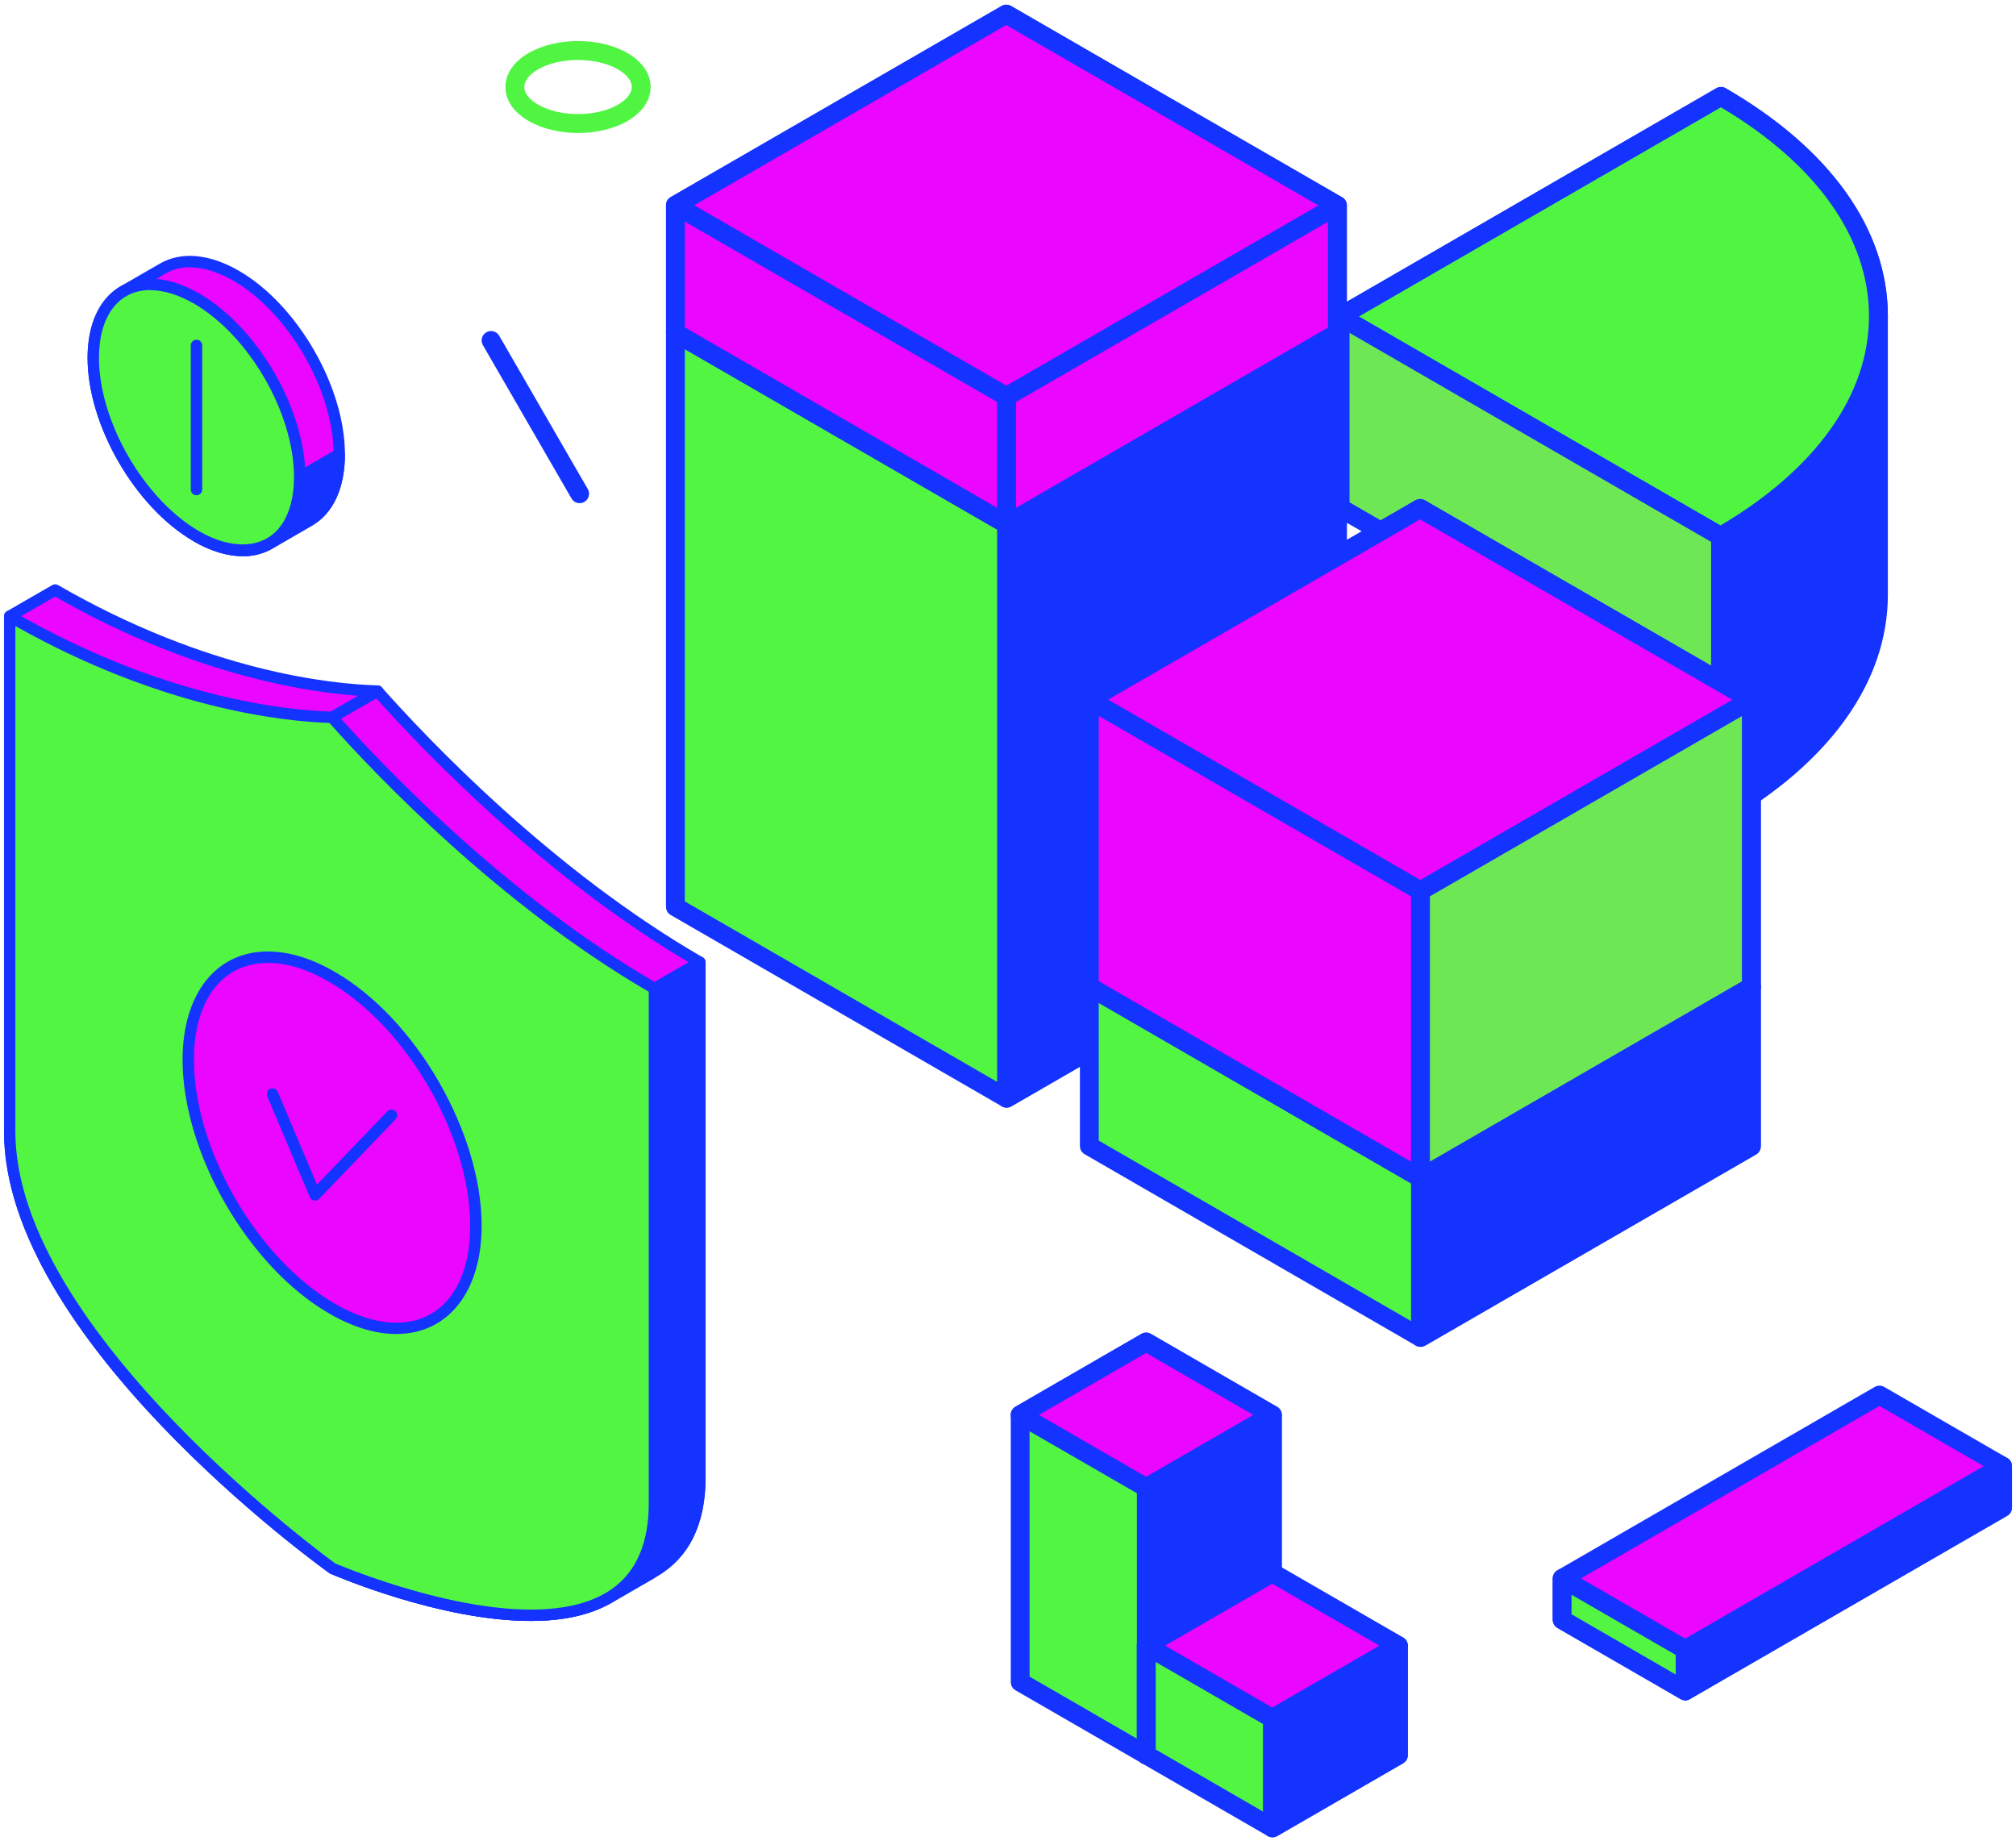 <?xml version="1.0" encoding="UTF-8"?>
<svg xmlns="http://www.w3.org/2000/svg" width="368" height="336" viewBox="0 0 368 336" fill="none">
  <path d="M248.072 94.684L293.465 68.454V40.564L223.933 80.745L248.072 94.684Z" fill="#1433FF"></path>
  <path d="M248.072 96.403C247.77 96.404 247.473 96.325 247.212 96.172L223.073 82.234C222.812 82.083 222.595 81.865 222.444 81.604C222.294 81.342 222.214 81.046 222.214 80.744C222.214 80.442 222.294 80.145 222.444 79.884C222.595 79.622 222.812 79.405 223.073 79.254L292.612 39.072C292.874 38.921 293.171 38.842 293.473 38.842C293.775 38.842 294.071 38.921 294.333 39.072C294.594 39.224 294.812 39.441 294.963 39.703C295.114 39.965 295.193 40.261 295.193 40.564V68.454C295.193 68.757 295.113 69.053 294.962 69.315C294.811 69.577 294.594 69.794 294.333 69.946L248.94 96.17C248.677 96.325 248.377 96.405 248.072 96.403ZM227.374 80.743L248.072 92.695L291.744 67.461V43.544L227.374 80.743Z" fill="#1433FF"></path>
  <path d="M244.615 92.689L293.385 120.876V136.807L314.065 148.756C333.268 137.66 342.878 123.112 342.889 108.577V57.761C342.907 43.226 333.323 28.691 314.147 17.608L244.615 57.787V92.689Z" fill="#1433FF"></path>
  <path d="M314.065 150.478C313.763 150.478 313.466 150.398 313.205 150.248L292.525 138.298C292.264 138.148 292.046 137.931 291.895 137.67C291.744 137.408 291.665 137.112 291.665 136.81V121.867L243.758 94.178C243.496 94.027 243.279 93.81 243.128 93.549C242.978 93.287 242.898 92.991 242.897 92.689V57.787C242.897 57.485 242.977 57.188 243.128 56.927C243.279 56.666 243.496 56.449 243.758 56.298L313.289 16.117C313.55 15.965 313.846 15.885 314.148 15.885C314.45 15.885 314.746 15.965 315.007 16.117C334.117 27.16 344.628 41.952 344.609 57.763V108.577C344.609 124.394 334.059 139.194 314.928 150.248C314.665 150.399 314.368 150.479 314.065 150.478ZM295.103 135.822L314.06 146.772C331.529 136.42 341.16 122.884 341.168 108.583V57.761C341.187 43.456 331.597 29.947 314.142 19.598L246.336 58.78V91.696L294.243 119.385C294.504 119.536 294.722 119.752 294.873 120.014C295.024 120.275 295.103 120.572 295.103 120.874V135.822Z" fill="#1433FF"></path>
  <path d="M314.052 97.913C352.467 75.734 352.494 39.774 314.142 17.608L244.61 57.787L314.052 97.913Z" fill="#50F542"></path>
  <path d="M314.052 99.635C313.75 99.635 313.453 99.555 313.192 99.404L243.755 59.268C243.493 59.117 243.276 58.9 243.125 58.639C242.974 58.377 242.894 58.08 242.894 57.778C242.894 57.476 242.974 57.179 243.125 56.917C243.276 56.656 243.493 56.439 243.755 56.288L313.287 16.106C313.548 15.954 313.844 15.874 314.146 15.874C314.448 15.874 314.744 15.954 315.005 16.106C334.096 27.142 344.612 41.92 344.607 57.718C344.601 73.516 334.062 88.342 314.917 99.394C314.655 99.549 314.357 99.632 314.052 99.635ZM248.048 57.782L314.047 95.926C331.539 85.577 341.163 72.038 341.163 57.731C341.163 43.425 331.579 29.934 314.137 19.587L248.048 57.782Z" fill="#1433FF"></path>
  <path d="M293.383 120.876V136.807L314.065 148.756L314.057 97.913L244.615 57.787V92.687L293.383 120.876Z" fill="#6EE755"></path>
  <path d="M314.065 150.478C313.763 150.478 313.466 150.398 313.205 150.248L292.525 138.298C292.264 138.148 292.046 137.931 291.895 137.67C291.744 137.408 291.665 137.112 291.665 136.81V121.867L243.758 94.178C243.496 94.027 243.279 93.81 243.128 93.549C242.978 93.287 242.898 92.991 242.897 92.689V57.787C242.898 57.485 242.978 57.188 243.129 56.927C243.28 56.666 243.497 56.449 243.759 56.298C244.02 56.147 244.317 56.068 244.618 56.068C244.92 56.068 245.217 56.147 245.478 56.298L314.92 96.424C315.181 96.575 315.397 96.792 315.548 97.054C315.698 97.315 315.777 97.611 315.777 97.913V148.756C315.777 149.213 315.596 149.651 315.273 149.974C314.951 150.297 314.513 150.478 314.057 150.478H314.065ZM295.103 135.822L312.344 145.782V98.912L246.344 60.767V91.696L294.251 119.385C294.512 119.536 294.73 119.752 294.881 120.014C295.032 120.275 295.111 120.572 295.111 120.874L295.103 135.822Z" fill="#1433FF"></path>
  <path d="M105.522 24.278C102.277 24.278 99.029 23.547 96.499 22.087C93.762 20.498 92.264 18.294 92.264 15.875C92.264 13.457 93.773 11.253 96.499 9.677C101.554 6.763 109.468 6.763 114.529 9.677C117.263 11.266 118.764 13.47 118.764 15.889C118.764 18.307 117.247 20.516 114.521 22.105C111.991 23.547 108.751 24.278 105.522 24.278ZM105.495 10.948C102.849 10.948 100.186 11.518 98.209 12.662C96.621 13.579 95.697 14.755 95.692 15.875C95.686 16.996 96.615 18.177 98.219 19.102C102.176 21.393 108.86 21.396 112.809 19.102C114.397 18.183 115.32 17.006 115.326 15.886C115.331 14.765 114.405 13.584 112.801 12.659C110.816 11.51 108.142 10.948 105.482 10.948H105.495Z" fill="#50F542"></path>
  <path d="M319.691 297.863C319.235 297.863 318.797 297.681 318.475 297.358C318.152 297.036 317.971 296.598 317.971 296.141V277.506C317.971 277.049 318.152 276.611 318.475 276.288C318.797 275.965 319.235 275.784 319.691 275.784C320.147 275.785 320.584 275.966 320.906 276.289C321.228 276.612 321.409 277.05 321.409 277.506V296.141C321.409 296.598 321.228 297.036 320.905 297.358C320.582 297.681 320.145 297.863 319.688 297.863H319.691Z" fill="#1433FF"></path>
  <path d="M335.813 288.554H303.562C303.105 288.554 302.668 288.373 302.345 288.05C302.022 287.727 301.841 287.289 301.841 286.833C301.841 286.376 302.022 285.938 302.345 285.615C302.668 285.292 303.105 285.111 303.562 285.111H335.813C336.269 285.111 336.707 285.292 337.029 285.615C337.352 285.938 337.533 286.376 337.533 286.833C337.533 287.289 337.352 287.727 337.029 288.05C336.707 288.373 336.269 288.554 335.813 288.554Z" fill="#1433FF"></path>
  <path d="M105.805 91.848C105.504 91.847 105.207 91.768 104.946 91.617C104.685 91.466 104.468 91.248 104.318 90.987L88.172 63.043C88.052 62.848 87.972 62.63 87.938 62.403C87.903 62.176 87.914 61.944 87.97 61.722C88.026 61.499 88.127 61.29 88.265 61.107C88.403 60.924 88.577 60.77 88.775 60.655C88.974 60.54 89.193 60.466 89.421 60.437C89.648 60.409 89.88 60.426 90.1 60.488C90.321 60.55 90.527 60.656 90.707 60.799C90.886 60.942 91.035 61.12 91.145 61.322L107.29 89.265C107.442 89.526 107.522 89.823 107.523 90.126C107.523 90.428 107.444 90.725 107.293 90.987C107.142 91.249 106.925 91.466 106.663 91.618C106.402 91.769 106.105 91.848 105.803 91.848H105.805Z" fill="#1433FF"></path>
  <path d="M244.122 60.793L183.674 25.864L123.287 60.748V165.536L183.738 200.467L244.122 165.584V60.793Z" fill="#51F542"></path>
  <path d="M183.738 202.189C183.435 202.19 183.138 202.109 182.878 201.956L122.43 167.025C122.168 166.874 121.951 166.658 121.8 166.396C121.649 166.135 121.569 165.838 121.57 165.536V60.748C121.569 60.445 121.648 60.148 121.799 59.886C121.95 59.624 122.168 59.407 122.43 59.256L182.827 24.375C183.089 24.223 183.385 24.143 183.688 24.143C183.99 24.143 184.287 24.223 184.548 24.375L244.996 59.301C245.258 59.452 245.475 59.669 245.626 59.931C245.777 60.193 245.856 60.49 245.856 60.793V165.584C245.856 165.886 245.777 166.183 245.626 166.445C245.475 166.707 245.258 166.924 244.996 167.075L184.611 201.956C184.347 202.112 184.045 202.192 183.738 202.189ZM125.008 164.543L183.738 198.481L242.404 164.591V61.786L183.674 27.853L125.008 61.741V164.543Z" fill="#1433FF"></path>
  <path d="M183.738 95.679L123.287 60.748L183.674 25.864L244.122 60.793L183.738 95.679Z" fill="#EB06FF"></path>
  <path d="M183.738 97.401C183.436 97.401 183.139 97.321 182.878 97.17L122.43 62.239C122.168 62.088 121.951 61.87 121.8 61.609C121.649 61.347 121.569 61.05 121.569 60.748C121.569 60.445 121.649 60.148 121.8 59.886C121.951 59.625 122.168 59.407 122.43 59.256L182.827 24.375C183.088 24.223 183.385 24.143 183.687 24.143C183.99 24.143 184.287 24.223 184.548 24.375L244.996 59.301C245.257 59.452 245.475 59.669 245.626 59.931C245.777 60.192 245.857 60.489 245.857 60.791C245.857 61.093 245.777 61.39 245.626 61.652C245.475 61.913 245.257 62.131 244.996 62.281L184.611 97.17C184.346 97.324 184.044 97.403 183.738 97.401ZM126.728 60.748L183.738 93.692L240.684 60.785L183.674 27.853L126.728 60.748Z" fill="#1433FF"></path>
  <path d="M183.738 200.467V95.679L244.122 60.792V165.584L183.738 200.467Z" fill="#1433FF"></path>
  <path d="M183.738 202.189C183.435 202.19 183.138 202.109 182.877 201.956C182.616 201.806 182.399 201.589 182.248 201.327C182.097 201.066 182.017 200.769 182.017 200.467V95.679C182.018 95.377 182.097 95.081 182.248 94.819C182.399 94.558 182.616 94.341 182.877 94.19L243.264 59.301C243.526 59.151 243.822 59.072 244.124 59.072C244.426 59.072 244.722 59.152 244.983 59.303C245.244 59.454 245.461 59.671 245.612 59.933C245.763 60.194 245.842 60.491 245.842 60.793V165.584C245.843 165.886 245.764 166.183 245.613 166.445C245.462 166.707 245.244 166.924 244.982 167.075L184.598 201.956C184.337 202.109 184.04 202.19 183.738 202.189ZM185.458 96.672V197.487L242.404 164.59V63.773L185.458 96.672Z" fill="#1433FF"></path>
  <path d="M244.122 37.509L183.674 2.58L123.287 37.464V60.748L183.738 95.679L244.122 60.793V37.509Z" fill="#EB06FF"></path>
  <path d="M183.738 97.401C183.436 97.401 183.139 97.321 182.878 97.17L122.43 62.239C122.168 62.088 121.95 61.871 121.799 61.609C121.648 61.347 121.569 61.05 121.57 60.748V37.474C121.569 37.172 121.648 36.875 121.799 36.614C121.95 36.352 122.168 36.136 122.43 35.985L182.827 1.091C183.089 0.939 183.385 0.859 183.688 0.859C183.99 0.859 184.287 0.939 184.548 1.091L244.996 36.02C245.258 36.17 245.475 36.387 245.626 36.648C245.777 36.91 245.857 37.206 245.856 37.508V60.785C245.857 61.087 245.777 61.383 245.626 61.645C245.475 61.906 245.258 62.123 244.996 62.273L184.611 97.162C184.347 97.318 184.045 97.401 183.738 97.401ZM125.008 59.754L183.738 93.692L242.404 59.786V38.489L183.674 4.569L125.008 38.457V59.754Z" fill="#1433FF"></path>
  <path d="M183.738 72.392L123.287 37.464L183.674 2.58L244.122 37.509L183.738 72.392Z" fill="#EB06FF"></path>
  <path d="M183.738 74.114C183.435 74.114 183.138 74.034 182.877 73.881L122.43 38.955C122.168 38.804 121.95 38.587 121.799 38.325C121.648 38.064 121.569 37.767 121.569 37.465C121.569 37.163 121.648 36.866 121.799 36.604C121.95 36.343 122.168 36.126 122.43 35.975L182.827 1.091C183.088 0.939 183.385 0.859 183.687 0.859C183.99 0.859 184.286 0.939 184.548 1.091L244.995 36.02C245.257 36.171 245.475 36.388 245.626 36.649C245.777 36.911 245.856 37.208 245.856 37.51C245.856 37.812 245.777 38.109 245.626 38.37C245.475 38.632 245.257 38.849 244.995 39L184.611 73.881C184.346 74.036 184.045 74.117 183.738 74.114ZM126.728 37.474L183.738 70.413L240.684 37.519L183.674 4.569L126.728 37.474Z" fill="#1433FF"></path>
  <path d="M183.738 95.679V72.392L244.122 37.509V60.792L183.738 95.679Z" fill="#EB06FF"></path>
  <path d="M183.738 97.401C183.281 97.401 182.844 97.219 182.521 96.896C182.198 96.573 182.017 96.135 182.017 95.679V72.392C182.017 72.09 182.097 71.793 182.248 71.531C182.399 71.27 182.616 71.052 182.877 70.901L243.264 36.02C243.526 35.87 243.822 35.791 244.123 35.791C244.425 35.791 244.721 35.87 244.982 36.021C245.243 36.172 245.46 36.389 245.611 36.65C245.762 36.911 245.842 37.207 245.842 37.509V60.785C245.843 61.087 245.764 61.384 245.613 61.645C245.462 61.907 245.244 62.123 244.982 62.273L184.598 97.162C184.337 97.316 184.04 97.398 183.738 97.401ZM185.458 73.386V92.699L242.404 59.799V40.489L185.458 73.386Z" fill="#1433FF"></path>
  <path d="M319.691 180.137L259.233 145.206L198.846 180.092V209.198L259.296 244.13L319.691 209.243V180.137Z" fill="#51F542"></path>
  <path d="M259.297 245.851C258.995 245.851 258.699 245.773 258.436 245.624L197.988 210.69C197.726 210.539 197.509 210.322 197.358 210.06C197.207 209.798 197.128 209.501 197.128 209.198V180.092C197.128 179.79 197.207 179.493 197.358 179.232C197.509 178.97 197.727 178.753 197.988 178.603L258.373 143.714C258.634 143.562 258.931 143.482 259.233 143.482C259.535 143.482 259.832 143.562 260.093 143.714L320.552 178.646C320.813 178.797 321.03 179.014 321.181 179.276C321.332 179.538 321.412 179.835 321.412 180.137V209.243C321.412 209.545 321.332 209.842 321.181 210.104C321.03 210.366 320.813 210.583 320.552 210.735L260.157 245.624C259.895 245.773 259.598 245.851 259.297 245.851ZM200.561 208.202L259.291 242.146L317.966 208.239V181.13L259.233 147.192L200.566 181.099L200.561 208.202Z" fill="#1433FF"></path>
  <path d="M259.296 215.023L198.846 180.092L259.233 145.206L319.691 180.137L259.296 215.023Z" fill="#EB06FF"></path>
  <path d="M259.296 216.745C258.995 216.745 258.698 216.666 258.436 216.517L197.988 181.575C197.727 181.425 197.509 181.207 197.358 180.946C197.207 180.684 197.127 180.387 197.127 180.085C197.127 179.783 197.207 179.486 197.358 179.225C197.509 178.963 197.727 178.746 197.988 178.595L258.373 143.706C258.634 143.554 258.931 143.474 259.233 143.474C259.535 143.474 259.832 143.554 260.093 143.706L320.552 178.638C320.813 178.789 321.03 179.006 321.182 179.268C321.333 179.53 321.412 179.827 321.412 180.129C321.412 180.431 321.333 180.728 321.182 180.99C321.03 181.252 320.813 181.469 320.552 181.62L260.157 216.509C259.895 216.661 259.599 216.742 259.296 216.745ZM202.287 180.092L259.296 213.039L316.253 180.137L259.233 147.192L202.287 180.092Z" fill="#1433FF"></path>
  <path d="M259.296 244.13V215.023L319.691 180.137V209.243L259.296 244.13Z" fill="#1433FF"></path>
  <path d="M259.296 245.851C259.07 245.852 258.846 245.809 258.636 245.722C258.427 245.636 258.237 245.509 258.077 245.349C257.917 245.189 257.791 244.999 257.705 244.79C257.618 244.58 257.575 244.356 257.576 244.13V215.023C257.576 214.721 257.656 214.424 257.807 214.163C257.958 213.901 258.175 213.684 258.436 213.532L318.831 178.646C319.092 178.494 319.389 178.415 319.691 178.415C319.993 178.415 320.29 178.495 320.551 178.646C320.813 178.797 321.03 179.014 321.181 179.276C321.332 179.538 321.412 179.835 321.411 180.137V209.243C321.411 209.545 321.332 209.842 321.181 210.104C321.03 210.366 320.813 210.583 320.551 210.735L260.156 245.624C259.894 245.773 259.598 245.851 259.296 245.851ZM261.017 216.019V241.149L317.971 208.247V183.117L261.017 216.019Z" fill="#1433FF"></path>
  <path d="M319.691 127.744L259.233 92.81L198.846 127.699V180.092L259.296 215.023L319.691 180.137V127.744Z" fill="#EB06FF"></path>
  <path d="M259.297 216.745C258.995 216.745 258.699 216.666 258.436 216.517L197.988 181.575C197.726 181.425 197.509 181.207 197.358 180.945C197.207 180.684 197.128 180.386 197.128 180.084V127.699C197.128 127.397 197.207 127.099 197.358 126.838C197.509 126.576 197.726 126.358 197.988 126.208L258.373 91.321C258.634 91.169 258.931 91.089 259.233 91.089C259.535 91.089 259.832 91.169 260.093 91.321L320.552 126.253C320.813 126.404 321.03 126.621 321.181 126.883C321.332 127.145 321.412 127.442 321.412 127.744V180.137C321.412 180.439 321.332 180.736 321.181 180.998C321.03 181.26 320.813 181.477 320.552 181.628L260.157 216.517C259.895 216.666 259.598 216.745 259.297 216.745ZM200.561 179.099L259.291 213.039L317.966 179.133V128.737L259.228 94.799L200.561 128.692V179.099Z" fill="#1433FF"></path>
  <path d="M259.296 162.628L198.846 127.699L259.233 92.81L319.691 127.744L259.296 162.628Z" fill="#EB06FF"></path>
  <path d="M259.296 164.357C258.994 164.358 258.698 164.278 258.436 164.127L197.988 129.198C197.727 129.048 197.509 128.83 197.358 128.569C197.207 128.307 197.127 128.01 197.127 127.708C197.127 127.406 197.207 127.109 197.358 126.848C197.509 126.586 197.727 126.369 197.988 126.218L258.373 91.332C258.634 91.18 258.931 91.1 259.233 91.1C259.535 91.1 259.832 91.18 260.093 91.332L320.552 126.263C320.813 126.414 321.031 126.631 321.182 126.893C321.333 127.154 321.413 127.451 321.413 127.753C321.413 128.055 321.333 128.352 321.182 128.614C321.031 128.875 320.813 129.093 320.552 129.243L260.157 164.127C259.895 164.278 259.598 164.358 259.296 164.357ZM202.287 127.71L259.296 160.649L316.253 127.755L259.233 94.81L202.287 127.71Z" fill="#1433FF"></path>
  <path d="M259.296 215.023V162.628L319.691 127.744V180.137L259.296 215.023Z" fill="#6EE755"></path>
  <path d="M259.296 216.745C259.07 216.746 258.846 216.702 258.636 216.616C258.427 216.53 258.237 216.403 258.077 216.243C257.917 216.083 257.791 215.893 257.705 215.683C257.618 215.474 257.575 215.25 257.576 215.023V162.625C257.576 162.323 257.656 162.027 257.807 161.765C257.958 161.504 258.175 161.287 258.436 161.136L318.831 126.253C319.092 126.101 319.389 126.022 319.691 126.022C319.993 126.022 320.29 126.102 320.551 126.253C320.813 126.404 321.03 126.621 321.181 126.883C321.332 127.145 321.412 127.442 321.411 127.744V180.137C321.411 180.439 321.332 180.736 321.181 180.998C321.03 181.259 320.813 181.477 320.551 181.628L260.156 216.517C259.894 216.666 259.598 216.745 259.296 216.745ZM261.017 163.618V212.038L317.971 179.138V130.716L261.017 163.618Z" fill="#1433FF"></path>
  <path d="M232.238 258.293L209.219 244.982L186.218 258.275V307.047L209.245 320.349L232.238 307.065V258.293Z" fill="#51F542"></path>
  <path d="M209.245 322.071C208.944 322.071 208.648 321.992 208.388 321.841L185.36 308.541C185.099 308.388 184.883 308.17 184.732 307.908C184.582 307.646 184.502 307.349 184.503 307.047V258.275C184.502 257.973 184.581 257.676 184.732 257.414C184.883 257.152 185.099 256.935 185.36 256.783L208.361 243.488C208.622 243.337 208.919 243.257 209.221 243.257C209.523 243.257 209.82 243.337 210.081 243.488L233.109 256.799C233.37 256.95 233.588 257.167 233.739 257.428C233.89 257.689 233.969 257.986 233.969 258.288V307.06C233.969 307.362 233.889 307.659 233.738 307.921C233.587 308.182 233.37 308.4 233.109 308.551L210.116 321.835C209.852 321.99 209.551 322.072 209.245 322.071ZM187.938 306.053L209.245 318.365L230.518 306.069V259.289L209.219 246.966L187.938 259.271V306.053Z" fill="#1433FF"></path>
  <path d="M209.237 271.578L186.218 258.275L209.219 244.982L232.238 258.293L209.237 271.578Z" fill="#EB06FF"></path>
  <path d="M209.237 273.299C208.935 273.3 208.639 273.22 208.377 273.069L185.35 259.769C185.089 259.617 184.872 259.399 184.722 259.137C184.571 258.875 184.492 258.578 184.492 258.276C184.492 257.974 184.571 257.677 184.722 257.415C184.872 257.153 185.089 256.935 185.35 256.783L208.351 243.488C208.612 243.337 208.909 243.257 209.211 243.257C209.513 243.257 209.81 243.337 210.071 243.488L233.098 256.799C233.36 256.95 233.577 257.167 233.728 257.429C233.88 257.69 233.959 257.987 233.959 258.289C233.959 258.591 233.88 258.888 233.728 259.15C233.577 259.411 233.36 259.629 233.098 259.779L210.089 273.069C209.83 273.219 209.537 273.298 209.237 273.299ZM189.651 258.275L209.237 269.591L228.8 258.293L209.213 246.966L189.651 258.275Z" fill="#1433FF"></path>
  <path d="M209.245 320.35L209.237 271.578L232.238 258.293V307.065L209.245 320.35Z" fill="#1433FF"></path>
  <path d="M209.245 322.071C208.789 322.071 208.352 321.889 208.03 321.566C207.708 321.243 207.527 320.806 207.527 320.349V271.578C207.528 271.275 207.607 270.978 207.758 270.716C207.909 270.453 208.126 270.236 208.388 270.084L231.388 256.799C231.65 256.648 231.947 256.568 232.249 256.569C232.551 256.569 232.848 256.648 233.11 256.8C233.372 256.951 233.589 257.169 233.74 257.431C233.89 257.693 233.969 257.991 233.969 258.293V307.065C233.969 307.367 233.889 307.664 233.738 307.926C233.587 308.188 233.37 308.405 233.109 308.556L210.116 321.841C209.851 321.994 209.551 322.073 209.245 322.071ZM210.958 272.574V317.369L230.51 306.069V261.273L210.958 272.574Z" fill="#1433FF"></path>
  <path d="M255.265 300.414L232.238 287.111L209.245 300.395V320.349L232.265 333.66L255.265 320.368V300.414Z" fill="#51F542"></path>
  <path d="M232.265 335.382C231.962 335.382 231.665 335.302 231.404 335.149L208.377 321.838C208.115 321.688 207.898 321.471 207.747 321.21C207.596 320.948 207.516 320.652 207.517 320.35V300.395C207.517 300.093 207.597 299.796 207.748 299.534C207.899 299.273 208.116 299.055 208.377 298.904L231.367 285.62C231.629 285.47 231.926 285.391 232.228 285.391C232.529 285.391 232.826 285.47 233.088 285.62L256.115 298.922C256.376 299.074 256.594 299.291 256.745 299.553C256.895 299.815 256.975 300.112 256.975 300.414V320.379C256.975 320.681 256.895 320.978 256.745 321.24C256.594 321.501 256.376 321.719 256.115 321.87L233.114 335.165C232.854 335.309 232.562 335.383 232.265 335.382ZM210.966 319.354L232.265 331.676L253.548 319.372V301.41L232.238 289.098L210.966 301.391V319.354Z" fill="#1433FF"></path>
  <path d="M232.265 313.698L209.245 300.395L232.238 287.111L255.265 300.414L232.265 313.698Z" fill="#EB06FF"></path>
  <path d="M232.264 315.42C231.963 315.419 231.667 315.341 231.404 315.192L208.377 301.889C208.115 301.738 207.898 301.52 207.747 301.258C207.596 300.996 207.517 300.699 207.517 300.397C207.517 300.094 207.596 299.797 207.747 299.535C207.898 299.273 208.115 299.055 208.377 298.904L231.367 285.62C231.629 285.47 231.926 285.391 232.227 285.391C232.529 285.391 232.826 285.47 233.088 285.62L256.115 298.922C256.376 299.074 256.594 299.292 256.745 299.554C256.896 299.816 256.975 300.113 256.975 300.415C256.975 300.718 256.896 301.015 256.745 301.277C256.594 301.539 256.376 301.756 256.115 301.908L233.114 315.192C232.855 315.34 232.562 315.418 232.264 315.42ZM212.678 300.395L232.264 311.714L251.827 300.414L232.241 289.098L212.678 300.395Z" fill="#1433FF"></path>
  <path d="M232.265 333.66V313.698L255.265 300.414V320.368L232.265 333.66Z" fill="#1433FF"></path>
  <path d="M232.264 335.382C231.963 335.382 231.667 335.303 231.404 335.154C231.143 335.002 230.926 334.784 230.775 334.522C230.624 334.26 230.544 333.963 230.544 333.66V313.698C230.544 313.396 230.624 313.099 230.775 312.837C230.926 312.576 231.143 312.358 231.404 312.207L254.405 298.922C254.667 298.771 254.963 298.692 255.265 298.692C255.567 298.692 255.864 298.771 256.126 298.923C256.387 299.074 256.604 299.291 256.755 299.553C256.906 299.815 256.986 300.112 256.986 300.414V320.379C256.985 320.681 256.906 320.978 256.755 321.24C256.604 321.501 256.387 321.719 256.126 321.87L233.125 335.165C232.862 335.31 232.565 335.385 232.264 335.382ZM233.985 314.694V330.68L253.547 319.372V303.394L233.985 314.694Z" fill="#1433FF"></path>
  <path d="M307.626 308.656L285.155 295.668V288.119L343.077 254.647L365.549 267.627V275.184L307.626 308.656Z" fill="#EB06FF"></path>
  <path d="M307.626 310.378C307.324 310.378 307.027 310.298 306.766 310.147L284.294 297.167C284.033 297.016 283.816 296.798 283.666 296.536C283.515 296.275 283.435 295.978 283.434 295.676V288.127C283.435 287.824 283.514 287.528 283.665 287.266C283.816 287.004 284.033 286.787 284.294 286.635L342.217 253.166C342.478 253.014 342.775 252.934 343.077 252.934C343.38 252.934 343.676 253.014 343.938 253.166L366.409 266.146C366.67 266.297 366.887 266.514 367.038 266.775C367.189 267.036 367.269 267.333 367.269 267.635V275.192C367.269 275.495 367.189 275.792 367.038 276.054C366.887 276.316 366.67 276.534 366.409 276.686L308.486 310.147C308.225 310.298 307.928 310.378 307.626 310.378ZM286.872 294.672L307.626 306.669L363.828 274.191V268.628L343.077 256.642L286.872 289.115V294.672Z" fill="#1433FF"></path>
  <path d="M307.626 308.656L285.155 295.668V288.119L307.626 301.098V308.656Z" fill="#51F542"></path>
  <path d="M307.626 310.377C307.324 310.378 307.027 310.298 306.766 310.147L284.294 297.167C284.033 297.016 283.816 296.798 283.666 296.536C283.515 296.275 283.435 295.978 283.434 295.676V288.127C283.434 287.824 283.513 287.527 283.664 287.266C283.815 287.004 284.033 286.786 284.294 286.635C284.556 286.484 284.852 286.405 285.154 286.405C285.456 286.405 285.753 286.484 286.015 286.635L308.486 299.615C308.747 299.766 308.964 299.984 309.115 300.246C309.266 300.507 309.346 300.804 309.346 301.106V308.664C309.346 309.12 309.165 309.558 308.842 309.881C308.52 310.204 308.082 310.385 307.626 310.385V310.377ZM286.872 294.672L305.905 305.684V302.102L286.872 291.107V294.672Z" fill="#1433FF"></path>
  <path d="M307.626 301.098L365.549 267.627V275.184L307.626 308.656V301.098Z" fill="#1433FF"></path>
  <path d="M307.626 310.378C307.17 310.378 306.732 310.196 306.409 309.873C306.087 309.55 305.906 309.112 305.906 308.656V301.098C305.906 300.796 305.986 300.499 306.137 300.238C306.288 299.976 306.505 299.759 306.766 299.607L364.689 266.138C364.95 265.987 365.246 265.907 365.548 265.907C365.85 265.907 366.146 265.987 366.408 266.137C366.669 266.288 366.887 266.505 367.038 266.767C367.189 267.028 367.269 267.325 367.269 267.627V275.184C367.269 275.487 367.189 275.784 367.038 276.046C366.887 276.308 366.67 276.526 366.409 276.678L308.486 310.147C308.225 310.298 307.928 310.378 307.626 310.378ZM309.346 302.094V305.684L363.828 274.199V270.617L309.346 302.094Z" fill="#1433FF"></path>
  <path d="M68.909 126.153C58.594 125.87 36.157 122.764 10.049 107.698L1.759 112.484V206.539C1.759 244.018 60.619 286.252 60.619 286.252C60.619 286.252 94.282 300.949 110.681 291.89V291.915L119.039 287.089L119.021 287.064C124.265 284.139 127.74 278.788 127.74 269.69V175.649C101.661 160.579 79.231 137.783 68.909 126.153Z" fill="#EB06FF"></path>
  <path d="M96.885 295.882C80.263 295.882 61.013 287.56 60.204 287.206C57.591 285.358 0.731 244.117 0.731 206.539V112.484C0.73 112.301 0.778 112.122 0.87 111.964C0.962 111.805 1.093 111.674 1.252 111.584L9.546 106.797C9.704 106.705 9.884 106.656 10.067 106.656C10.25 106.656 10.43 106.705 10.588 106.797C38.022 122.632 60.53 124.88 68.937 125.111C69.079 125.117 69.219 125.151 69.347 125.212C69.476 125.273 69.591 125.359 69.685 125.465C78.142 134.993 100.782 158.874 128.276 174.751C128.434 174.842 128.566 174.973 128.658 175.132C128.749 175.29 128.797 175.469 128.797 175.652V269.7C128.797 278.299 125.758 284.401 119.762 287.851C119.706 287.904 119.645 287.95 119.578 287.989L111.221 292.815C111.144 292.86 111.062 292.895 110.976 292.918C107.299 294.886 102.562 295.882 96.885 295.882ZM61.225 285.408C61.282 285.408 80.727 293.801 96.885 293.801C102.317 293.801 106.792 292.85 110.178 290.964C110.242 290.927 110.31 290.897 110.38 290.876L118.326 286.287C118.388 286.23 118.456 286.178 118.528 286.135C123.961 283.107 126.712 277.568 126.712 269.682V176.244C99.513 160.402 77.124 136.936 68.427 127.178C59.587 126.876 37.203 124.433 10.067 108.899L2.812 113.083V206.539C2.812 243.061 60.644 284.986 61.225 285.408Z" fill="#1433FF"></path>
  <path d="M60.619 286.252C60.619 286.252 94.282 300.949 110.682 291.89V291.915L119.039 287.089L119.021 287.064C124.265 284.139 127.74 278.788 127.74 269.69V175.649L14.868 240.82C32.203 265.846 60.619 286.252 60.619 286.252Z" fill="#1433FF"></path>
  <path d="M96.885 295.882C80.263 295.882 61.013 287.56 60.204 287.205C59.725 286.893 31.249 266.285 14.013 241.415C13.932 241.297 13.875 241.163 13.848 241.022C13.82 240.88 13.822 240.735 13.854 240.595C13.885 240.454 13.945 240.322 14.03 240.205C14.115 240.089 14.223 239.992 14.347 239.919L127.237 174.744C127.395 174.654 127.574 174.606 127.757 174.607C127.939 174.607 128.118 174.655 128.276 174.746C128.434 174.837 128.565 174.968 128.656 175.126C128.748 175.284 128.796 175.463 128.797 175.645V269.7C128.797 278.299 125.758 284.401 119.762 287.851C119.707 287.904 119.645 287.95 119.578 287.989L111.221 292.815C111.144 292.86 111.062 292.895 110.976 292.918C107.299 294.886 102.562 295.882 96.885 295.882ZM61.225 285.408C61.282 285.408 80.727 293.801 96.885 293.801C102.317 293.801 106.792 292.85 110.178 290.964C110.242 290.926 110.31 290.897 110.38 290.875L118.326 286.287C118.388 286.229 118.456 286.178 118.529 286.135C123.961 283.107 126.712 277.568 126.712 269.682V177.446L16.368 241.153C33.462 265.332 60.945 285.206 61.222 285.408H61.225Z" fill="#1433FF"></path>
  <path d="M1.773 112.484V206.54C1.773 244.018 60.633 286.252 60.633 286.252C60.633 286.252 119.493 311.969 119.493 274.484V180.432C93.4 165.366 70.965 142.567 60.633 130.937C50.304 130.66 27.867 127.55 1.773 112.484Z" fill="#51F542"></path>
  <path d="M96.91 295.897C80.284 295.897 61.016 287.561 60.204 287.206C57.594 285.359 0.734 244.118 0.734 206.54V112.485C0.735 112.302 0.783 112.122 0.875 111.964C0.966 111.806 1.098 111.675 1.257 111.583C1.415 111.492 1.595 111.444 1.777 111.444C1.96 111.444 2.14 111.492 2.298 111.584C29.742 127.43 52.247 129.667 60.651 129.898C60.794 129.902 60.934 129.936 61.064 129.997C61.193 130.058 61.308 130.145 61.403 130.252C69.852 139.776 92.481 163.65 119.989 179.539C120.148 179.63 120.279 179.762 120.37 179.921C120.461 180.08 120.508 180.26 120.507 180.443V274.484C120.507 282.143 118.103 287.841 113.355 291.429C109.423 294.393 103.892 295.897 96.91 295.897ZM61.225 285.408C61.282 285.408 80.745 293.815 96.906 293.815C103.427 293.815 108.537 292.454 112.093 289.766C116.291 286.575 118.419 281.451 118.419 274.484V181.031C91.198 165.182 68.82 141.723 60.133 131.965C51.407 131.671 29.487 129.291 2.805 114.275V206.54C2.805 243.061 60.637 284.986 61.218 285.408H61.225Z" fill="#1433FF"></path>
  <path d="M60.619 131.979C60.39 131.979 60.168 131.902 59.987 131.763C59.805 131.623 59.675 131.428 59.616 131.207C59.556 130.986 59.572 130.752 59.659 130.54C59.746 130.329 59.9 130.151 60.098 130.036L68.384 125.249C68.624 125.108 68.909 125.068 69.178 125.138C69.447 125.207 69.677 125.381 69.818 125.62C69.96 125.859 70 126.145 69.93 126.414C69.861 126.683 69.687 126.913 69.448 127.054L61.154 131.841C60.992 131.936 60.807 131.984 60.619 131.979Z" fill="#1433FF"></path>
  <path d="M86.875 223.758C86.875 207.029 75.117 186.69 60.619 178.318C46.12 169.947 34.38 176.712 34.38 193.434C34.38 210.156 46.138 230.505 60.619 238.877C75.1 247.248 86.872 240.472 86.875 223.758Z" fill="#EB06FF"></path>
  <path d="M72.356 243.508C68.508 243.508 64.385 242.252 60.101 239.777C45.34 231.25 33.327 210.465 33.327 193.434C33.327 181.439 39.433 173.684 48.883 173.684C52.733 173.684 56.86 174.939 61.14 177.418C75.908 185.928 87.918 206.731 87.918 223.758C87.914 235.753 81.805 243.508 72.356 243.508ZM48.879 175.783C40.568 175.783 35.405 182.556 35.405 193.452C35.405 209.819 46.95 229.8 61.144 237.994C65.104 240.281 68.877 241.44 72.356 241.44C80.67 241.44 85.829 234.671 85.829 223.775C85.829 207.412 74.284 187.431 60.094 179.237C56.133 176.929 52.361 175.766 48.879 175.766V175.783Z" fill="#1433FF"></path>
  <path d="M57.513 219.162C57.449 219.162 57.384 219.156 57.321 219.145C57.152 219.111 56.994 219.037 56.86 218.929C56.726 218.821 56.62 218.682 56.552 218.524L48.783 200.114C48.73 199.988 48.702 199.853 48.701 199.716C48.7 199.579 48.726 199.443 48.777 199.316C48.829 199.189 48.905 199.074 49.001 198.976C49.097 198.879 49.212 198.801 49.338 198.748C49.464 198.694 49.6 198.666 49.737 198.665C49.874 198.664 50.009 198.69 50.136 198.742C50.263 198.793 50.379 198.869 50.476 198.966C50.574 199.062 50.651 199.176 50.705 199.302L57.857 216.251L70.742 202.831C70.936 202.641 71.195 202.534 71.466 202.532C71.737 202.531 71.998 202.635 72.194 202.823C72.389 203.011 72.504 203.267 72.514 203.538C72.523 203.809 72.427 204.073 72.245 204.274L58.268 218.84C58.17 218.941 58.052 219.021 57.923 219.077C57.793 219.132 57.654 219.161 57.513 219.162Z" fill="#1433FF"></path>
  <path d="M43.096 50.337C37.901 47.34 33.196 47.046 29.785 48.993H29.764L22.58 53.141C19.158 55.099 17.041 59.311 17.041 65.314C17.041 77.302 25.477 91.886 35.887 97.9C41.124 100.924 45.861 101.19 49.28 99.183L56.346 95.102C59.8 93.162 61.941 88.943 61.938 82.908C61.924 70.934 53.488 56.343 43.096 50.337Z" fill="#EB06FF"></path>
  <path d="M44.287 101.519C41.475 101.519 38.468 100.605 35.348 98.803C24.672 92.637 15.985 77.617 15.985 65.317C15.985 59.123 18.137 54.481 22.044 52.24L29.224 48.095C33.153 45.847 38.273 46.351 43.603 49.425C54.279 55.587 62.966 70.611 62.963 82.911C62.963 89.138 60.792 93.79 56.843 96.013L49.783 100.101C48.112 101.06 46.213 101.55 44.287 101.519ZM34.65 48.79C33.126 48.764 31.622 49.142 30.292 49.886L23.08 54.049C19.846 55.9 18.066 59.903 18.066 65.317C18.066 76.954 26.289 91.166 36.387 97.002C39.149 98.594 41.879 99.434 44.287 99.434C45.845 99.461 47.382 99.065 48.733 98.289L55.825 94.204C59.101 92.361 60.895 88.354 60.895 82.911C60.895 71.274 52.68 57.059 42.574 51.226C39.798 49.641 37.068 48.801 34.65 48.801V48.79Z" fill="#1433FF"></path>
  <path d="M49.262 99.197L56.329 95.116C59.782 93.176 61.924 88.957 61.92 82.922L35.916 97.935C41.135 100.938 45.854 101.2 49.262 99.197Z" fill="#1433FF"></path>
  <path d="M44.291 101.52C41.493 101.52 38.5 100.612 35.394 98.829C35.237 98.736 35.106 98.604 35.016 98.446C34.925 98.288 34.877 98.109 34.877 97.926C34.877 97.744 34.925 97.564 35.016 97.406C35.106 97.248 35.237 97.116 35.394 97.024L61.403 82.018C61.561 81.927 61.74 81.88 61.922 81.88C62.105 81.881 62.283 81.929 62.441 82.02C62.599 82.111 62.73 82.242 62.822 82.4C62.913 82.557 62.962 82.736 62.963 82.919C62.963 89.145 60.793 93.797 56.843 96.02L49.783 100.101C48.113 101.06 46.216 101.55 44.291 101.52ZM38.071 97.882C42.11 99.793 45.914 99.945 48.733 98.29L55.825 94.205C58.718 92.577 60.459 89.258 60.825 84.755L38.071 97.882Z" fill="#1433FF"></path>
  <path d="M54.712 87.089C54.712 99.073 46.273 103.92 35.869 97.914C25.466 91.907 17.023 77.317 17.023 65.328C17.023 53.34 25.459 48.493 35.869 54.503C46.28 60.513 54.712 75.1 54.712 87.089Z" fill="#51F542"></path>
  <path d="M44.301 101.52C41.465 101.52 38.472 100.605 35.348 98.8C24.672 92.634 15.985 77.614 15.985 65.314C15.985 56.538 20.481 50.869 27.438 50.869C30.253 50.869 33.267 51.78 36.387 53.585C47.067 59.747 55.754 74.771 55.75 87.075C55.75 91.415 54.687 95.06 52.634 97.612C51.642 98.865 50.373 99.869 48.927 100.547C47.481 101.225 45.898 101.558 44.301 101.52ZM27.438 52.943C21.658 52.943 18.066 57.68 18.066 65.307C18.066 76.944 26.289 91.156 36.387 96.992C42.309 100.41 47.939 100.137 51.006 96.304C52.751 94.127 53.669 90.932 53.669 87.067C53.669 75.427 45.453 61.215 35.348 55.382C32.586 53.808 29.849 52.964 27.438 52.964V52.943Z" fill="#1433FF"></path>
  <path d="M35.866 90.404C35.59 90.404 35.325 90.295 35.13 90.1C34.935 89.905 34.824 89.641 34.823 89.365V63.052C34.829 62.777 34.941 62.514 35.136 62.32C35.331 62.125 35.594 62.014 35.869 62.01C36.145 62.011 36.41 62.121 36.604 62.316C36.799 62.511 36.908 62.776 36.908 63.052V89.365C36.908 89.502 36.881 89.637 36.829 89.763C36.776 89.89 36.7 90.004 36.603 90.101C36.506 90.198 36.391 90.274 36.264 90.326C36.138 90.378 36.003 90.404 35.866 90.404Z" fill="#1433FF"></path>
</svg>
